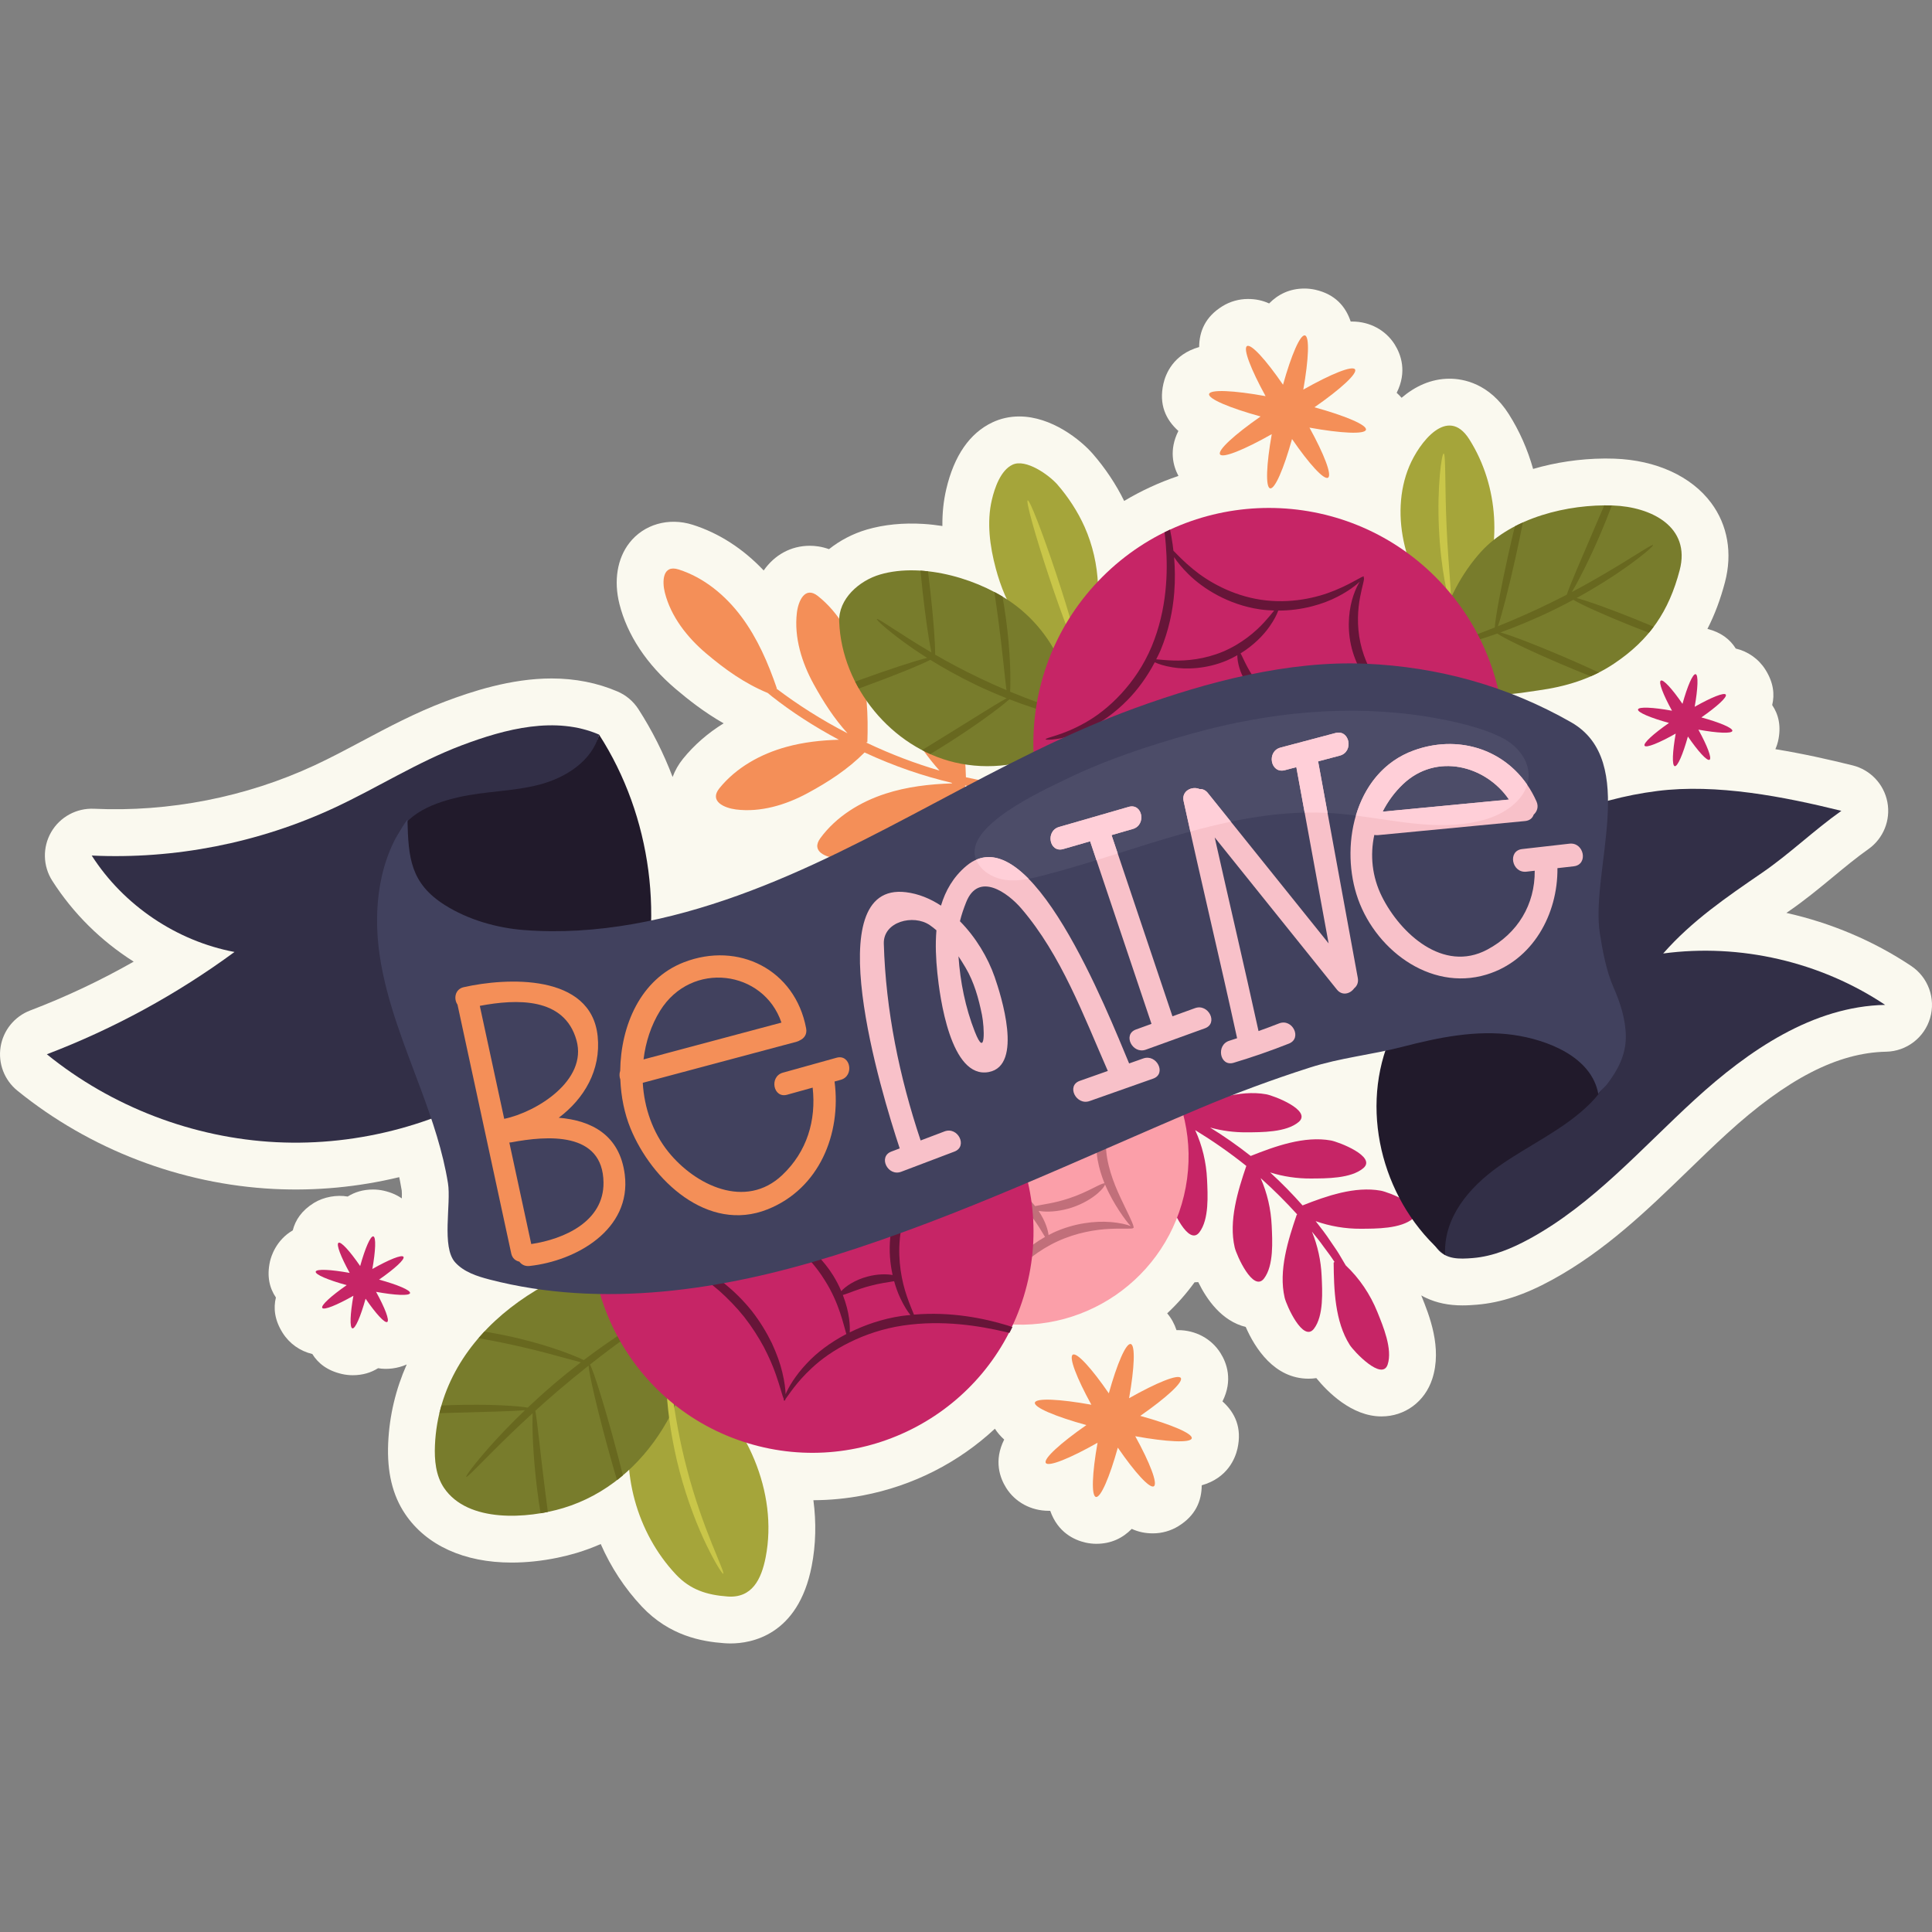 <?xml version="1.0" encoding="UTF-8"?>
<!-- Generator: Adobe Illustrator 25.2.1, SVG Export Plug-In . SVG Version: 6.00 Build 0)  -->
<svg xmlns="http://www.w3.org/2000/svg" xmlns:xlink="http://www.w3.org/1999/xlink" version="1.1" id="Capa_1" x="0px" y="0px" viewBox="0 0 512 512" style="enable-background:new 0 0 512 512;" xml:space="preserve" width="512" height="512">
<rect x="0" y="0" width="512" height="512" fill="#808080" stroke="none"/>
<g>
	<path style="fill:#FAF9EF;" d="M511.5,269.789c1.522-5.206-0.513-10.796-5.022-13.805c-9.944-6.64-21.257-11.412-33.066-14.055   c0.071-0.048,0.142-0.095,0.211-0.144l0.367-0.251c4.267-2.93,8.103-6.099,11.812-9.164c3.197-2.643,6.219-5.138,9.348-7.351   c3.964-2.805,5.93-7.665,5.029-12.436c-0.9-4.773-4.503-8.581-9.216-9.748c-6.025-1.492-13.033-3.088-20.469-4.293   c0.394-0.922,0.613-1.688,0.701-2.077c0.914-4.004,0.13-7.145-1.546-9.618c0.689-2.831,0.35-5.978-1.785-9.364   c-1.798-2.864-4.622-4.845-7.874-5.616c-1.47-2.375-3.836-4.28-7.506-5.203c1.918-3.736,3.453-7.833,4.65-12.38   c2.017-7.665,0.722-15.122-3.647-20.996c-5.261-7.076-14.599-11.353-25.649-11.736c-0.731-0.024-1.472-0.036-2.22-0.036   l-0.578,0.002c-6.356,0.054-12.793,1.011-18.753,2.755c-1.444-5.143-3.604-10.048-6.43-14.509   c-5.187-8.183-12.076-9.405-15.721-9.405c-4.875,0-9.143,2.023-12.703,5.058c-0.404-0.459-0.833-0.902-1.298-1.32   c2.819-5.62,1.11-10.203-0.53-12.818c-2.393-3.8-6.601-6.069-11.255-6.069c-0.126,0-0.262,0-0.405,0.002   c-1.342-4.014-4.122-7.232-9.372-8.427c-0.904-0.205-1.922-0.32-2.849-0.32c-3.988,0-7.022,1.544-9.395,3.952   c-1.806-0.824-3.628-1.185-5.597-1.185c-2.399,0-4.738,0.661-6.769,1.911c-4.537,2.793-6.153,6.667-6.176,10.826   c-6.887,1.946-8.894,7.172-9.467,9.692c-1.263,5.538,0.629,9.554,3.961,12.548c-2.527,5.034-1.417,9.229,0.018,11.919   c-5.037,1.699-9.854,3.913-14.385,6.626c-2.166-4.413-5.019-8.695-8.319-12.484c-3.204-3.678-10.912-9.904-19.489-9.904   c-2.52,0-4.909,0.528-7.112,1.571c-6.025,2.859-10.138,8.806-12.221,17.673c-0.729,3.107-1.074,6.357-1.03,9.788   c-0.816-0.126-1.63-0.236-2.438-0.326c-0.866-0.097-1.728-0.173-2.589-0.227c-5.316-0.327-10.434,0.163-14.973,1.489   c-3.755,1.1-7.161,2.901-10.048,5.201c-1.946-0.701-3.708-0.899-5.072-0.899c-5.045,0-9.369,2.435-12.24,6.546   c-5.443-5.76-11.85-9.901-18.797-12.105c-6.423-2.04-12.976-0.099-16.788,4.792c-3.226,4.139-4.191,10.039-2.646,16.189   c2.064,8.216,7.22,16.005,14.912,22.528c3.33,2.823,7.545,6.163,12.701,9.109c-4.177,2.579-7.807,5.737-10.765,9.396   c-1.212,1.501-2.133,3.129-2.752,4.819c-2.411-6.323-5.445-12.361-9.059-17.97c-1.335-2.073-3.259-3.701-5.524-4.677   c-5.335-2.296-11.225-3.462-17.506-3.462c-10.799,0-21.302,3.5-28.262,6.134c-7.838,2.965-15.011,6.78-21.948,10.47   c-4.354,2.315-8.466,4.503-12.656,6.449c-18.08,8.396-38.455,12.398-58.403,11.475c-4.612-0.206-9.003,2.168-11.326,6.186   c-2.322,4.016-2.212,8.993,0.289,12.902c5.562,8.697,12.978,15.991,21.578,21.429c-8.792,5.003-17.964,9.332-27.436,12.943   c-4.146,1.581-7.133,5.254-7.836,9.635c-0.701,4.382,0.989,8.804,4.433,11.601c19.179,15.572,43.33,24.828,68.003,26.063   c11.109,0.558,22.335-0.507,33.2-3.128c0.066,0.312,0.132,0.625,0.196,0.94c0.178,0.881,0.339,1.766,0.474,2.608   c0.051,0.397,0.048,1.19,0.023,2.085c-1.286-0.898-2.861-1.603-4.787-2.042c-0.906-0.206-1.889-0.317-2.818-0.317   c-2.702,0-4.917,0.708-6.745,1.862c-2.856-0.502-6.321,0.071-8.951,1.695c-3.244,2.004-4.918,4.553-5.602,7.27   c-4.482,2.601-5.758,7.012-6.028,8.198c-0.901,3.988-0.116,7.121,1.559,9.589c-0.693,2.833-0.353,5.983,1.784,9.372   c1.799,2.859,4.62,4.837,7.867,5.607c1.517,2.457,3.98,4.418,7.862,5.301c0.907,0.208,1.893,0.319,2.824,0.319   c2.7,0,4.915-0.708,6.742-1.86c2.383,0.422,5.191,0.08,7.587-0.989c-2.894,6.531-4.593,13.521-4.913,20.863   c-0.332,7.651,1.143,13.793,4.511,18.784c5.604,8.288,15.615,12.853,28.193,12.853c3.928,0,7.989-0.424,12.07-1.262   c0.029-0.007,0.059-0.012,0.09-0.019c1.777-0.367,3.486-0.795,5.084-1.275c2.177-0.654,4.305-1.441,6.38-2.357   c2.677,6.118,6.354,11.745,10.893,16.569c7.36,7.822,15.988,9.289,21.836,9.712c0.589,0.043,1.164,0.064,1.721,0.064   c5.254,0,17.865-1.998,21.457-20.499c1.1-5.652,1.238-11.551,0.455-17.458c4.367-0.016,8.768-0.44,13.085-1.263   c13.357-2.544,25.384-8.724,35.012-17.682c0.68,1.044,1.501,2.004,2.461,2.867c-2.823,5.623-1.11,10.207,0.53,12.811   c2.393,3.803,6.601,6.073,11.258,6.073c0.128,0,0.267,0,0.414-0.002c2.026,5.779,6.407,7.757,9.364,8.427   c0.902,0.204,1.92,0.319,2.845,0.319c3.988,0,7.024-1.545,9.395-3.952c1.806,0.824,3.628,1.185,5.597,1.185   c2.398,0,4.738-0.66,6.768-1.91c4.54-2.793,6.156-6.667,6.181-10.827c6.875-1.947,8.887-7.166,9.469-9.707   c1.252-5.53-0.639-9.542-3.966-12.531c2.824-5.628,1.108-10.209-0.525-12.799c-2.39-3.812-6.601-6.085-11.263-6.085   c-0.125,0-0.256,0-0.398,0.002c-0.55-1.65-1.361-3.153-2.468-4.448c2.665-2.493,5.097-5.244,7.252-8.232   c0.327-0.003,0.655-0.019,0.979-0.045c2.255,4.627,6.239,10.33,12.579,11.882c2.421,5.531,7.54,13.71,16.656,13.71   c0.695,0,1.38-0.05,2.057-0.152c2.875,3.529,9.326,10.153,17.253,10.153c6.222,0,11.511-3.903,13.473-9.947   c2.681-8.257-0.797-16.86-2.873-22l-0.05-0.123c0.014,0.009,0.029,0.017,0.043,0.024c0.405,0.239,0.819,0.452,1.243,0.641   c2.831,1.333,5.99,1.983,9.632,1.983c1.41,0,2.724-0.094,3.824-0.185c6.34-0.527,12.668-2.613,19.91-6.569   c14.122-7.71,25.311-18.556,36.133-29.045c3.476-3.37,6.759-6.553,10.15-9.651c15.977-14.604,29.405-21.524,42.258-21.78   C505.256,278.609,509.98,274.994,511.5,269.789z"/>
	<g>
		<g>
			<path style="fill:#A5A53A;" d="M167.593,375.08c-3.322,14.799,1.142,31.122,11.533,42.171c3.805,4.046,8.186,5.439,13.693,5.838     c6.455,0.468,8.948-4.509,10.096-10.423c3.337-17.18-5.073-36.088-18.71-46.762"/>
		</g>
		<path style="fill:#C62566;" d="M365.921,315.54c-6.855-1.226-14.346,1.386-20.732,3.908c-2.581-2.921-5.442-5.864-8.587-8.737    c3.479,1.091,7.133,1.628,10.779,1.607c4.076-0.023,10.621,0.043,13.913-2.745c3.615-3.062-6.567-6.975-8.609-7.34    c-7.036-1.258-14.745,1.526-21.237,4.107c-3.584-2.823-7.21-5.343-10.76-7.529c3.111,0.852,6.337,1.285,9.562,1.267    c4.076-0.023,10.621,0.043,13.913-2.745c3.615-3.062-6.567-6.975-8.609-7.34c-7.24-1.295-15.204,1.692-21.81,4.332l-0.11,0.528    c-1.48-0.767-2.93-1.486-4.364-2.085c-1.247-0.543-2.427-1.12-3.606-1.571c-1.139-0.424-2.271-0.845-3.401-1.265    c-2.147-0.853-4.179-1.37-5.934-1.895c-1.75-0.542-3.292-0.884-4.563-1.116c-2.531-0.501-3.941-0.686-3.985-0.498    c-0.115,0.47,5.391,1.856,13.763,5.351c1.085,0.467,2.173,0.935,3.268,1.406c1.133,0.493,2.267,1.109,3.466,1.685    c1.536,0.709,3.09,1.557,4.685,2.45c-2.205,6.532-4.466,14.208-2.882,21.032c0.469,2.021,4.897,11.989,7.77,8.223    c2.617-3.43,2.216-9.964,2.03-14.035c-0.204-4.494-1.266-8.955-3.145-13.044c4.404,2.687,9.003,5.843,13.552,9.491    c-2.263,6.653-4.708,14.581-3.077,21.606c0.469,2.021,4.897,11.989,7.77,8.223c2.617-3.43,2.216-9.964,2.03-14.035    c-0.196-4.319-1.181-8.609-2.924-12.566c3.568,3.185,6.804,6.442,9.708,9.646l-0.137,0.036    c-2.299,6.732-4.874,14.838-3.211,22.003c0.469,2.021,4.897,11.989,7.771,8.223c2.617-3.43,2.216-9.964,2.03-14.035    c-0.182-4.005-1.054-7.98-2.567-11.692c1.1,1.339,2.151,2.651,3.074,3.969c0.78,1.078,1.587,2.084,2.274,3.112    c0.213,0.322,0.424,0.64,0.636,0.96l-0.229,0.155c0.062,7.113,0.318,15.615,4.261,21.824c1.112,1.751,8.593,9.689,10.056,5.184    c1.332-4.104-1.211-10.135-2.735-13.915c-1.874-4.647-4.733-8.906-8.38-12.345c-0.601-1.014-1.203-2.03-1.809-3.052    c-0.653-1.08-1.431-2.139-2.187-3.269c-1.157-1.787-2.53-3.56-3.974-5.399c3.825,1.354,7.888,2.038,11.946,2.015    c4.076-0.023,10.621,0.043,13.913-2.745C378.145,319.818,367.963,315.905,365.921,315.54z"/>
		<g>
			<path style="fill:#787C2C;" d="M175.325,331.01c-27.969,2.688-58.729,21.449-60.059,51.993c-0.17,3.912,0.204,8.049,2.396,11.294     c6.347,9.394,22.219,8.172,31.578,5.36c22.615-6.796,36.028-31.254,35.163-54.088"/>
		</g>
		
			<ellipse transform="matrix(0.183 -0.983 0.983 0.183 -80.243 516.251)" style="fill:#FB9FA9;" cx="270.418" cy="306.395" rx="44.556" ry="44.556"/>
		<path style="fill:#C16F7A;" d="M293.634,293.008c-2.234,3.141-3.759,8.609-2.739,14.426c0.408,2.256,1.065,4.32,1.829,6.188    c-0.742-0.264-4.35,2.304-9.416,3.943c-3.84,1.307-7.343,1.673-8.991,2.063c-0.575-0.729-1.205-1.45-1.934-2.137    c-2.542-2.397-5.437-3.998-7.892-4.308c-1.208-0.163-2.23,0.032-2.852,0.305c-0.629,0.284-0.88,0.596-0.817,0.748    c0.146,0.35,1.433,0.036,3.271,0.713c1.827,0.626,4.243,2.242,6.528,4.399c3.459,3.22,5.308,6.883,6.32,8.45    c-4.409,2.487-7.706,5.757-9.68,8.487c-1.74,2.382-2.599,4.291-2.807,5.165c-0.386-1.01-1.547-3.056-3.694-5.556    c-2.941-3.43-7.932-7.612-14.534-10.067c-5.984-2.264-12.079-2.341-16.41-1.092c0.273,0.607,0.56,1.204,0.859,1.794    c3.983-0.673,9.321-0.315,14.652,1.695c6.148,2.286,10.987,5.959,14.127,8.923c3.159,2.98,4.789,5.202,5.12,4.982    c0.035-0.02,0.042-0.089,0.028-0.192c0.487-0.22,1.765-2.054,4.052-4.494c2.528-2.722,6.474-6.109,11.582-8.465    c5.108-2.357,10.246-3.161,13.957-3.317c3.653-0.17,5.975,0.108,6.138-0.242c0.01-0.002,0.029,0.01,0.037,0.005    c0.314-0.188-0.634-2.262-2.226-5.504c-1.554-3.241-3.79-7.704-4.723-12.924c-0.903-5.185,0.164-10.045,1.768-13.055    c1.581-3.068,3.439-4.422,3.186-4.761C298.261,288.927,295.871,289.792,293.634,293.008z M296.565,320.814    c1.322,2.002,2.404,3.414,3.084,4.116c-0.942-0.393-2.806-0.88-5.435-1.079c-3.901-0.313-9.517,0.247-15.052,2.803    c-0.443,0.204-0.86,0.43-1.284,0.65c-0.071-0.623-0.251-1.439-0.595-2.411c-0.403-1.181-1.097-2.571-2.041-3.984    c0.361,0.059,0.762,0.108,1.211,0.141c1.976,0.147,4.765-0.096,7.662-1.053c2.895-0.965,5.275-2.439,6.771-3.738    c1.223-1.057,1.864-1.93,1.955-2.365C294.007,316.675,295.401,319.009,296.565,320.814z"/>
		<g>
			<path style="fill:#C9C649;" d="M191.674,417.061c0.578-0.285-5.539-12.009-9.595-27.655c-4.165-15.617-4.606-28.833-5.25-28.797     c-0.256,0.006-0.474,3.319-0.139,8.67c0.329,5.345,1.33,12.72,3.407,20.648c2.091,7.924,4.848,14.838,7.19,19.654     C189.628,414.404,191.448,417.181,191.674,417.061z"/>
		</g>
		<path style="fill:#68681F;" d="M174.412,347.958c-0.136-0.224-3.505,1.484-8.654,4.752c-3.15,1.996-6.952,4.612-11.049,7.721    c-3.21-1.552-11.197-4.566-20.989-6.568c-1.837-0.384-3.622-0.704-5.346-0.979c-0.536,0.572-1.058,1.153-1.568,1.745    c2.069,0.361,4.248,0.769,6.499,1.24c9.198,1.878,16.943,4.218,20.623,5.159c-2.363,1.813-4.811,3.777-7.29,5.891    c-2.412,2.062-4.676,4.116-6.789,6.116c-2.536-0.483-10.387-0.956-19.698-0.681c-1.08,0.03-2.132,0.072-3.166,0.118    c-0.194,0.673-0.376,1.351-0.539,2.038c1.222-0.036,2.476-0.073,3.763-0.109c8.52-0.252,15.83-0.392,18.925-0.694    c-3.788,3.622-7.023,7.026-9.527,9.868c-4.035,4.574-6.249,7.633-6.05,7.802c0.231,0.198,2.829-2.522,7.105-6.81    c2.812-2.824,6.392-6.309,10.502-10.066c-0.182,3.398,0.052,11.255,1.203,20.349c0.268,2.156,0.569,4.225,0.886,6.182    c0.658-0.109,1.302-0.231,1.933-0.362c-0.258-1.93-0.525-3.963-0.787-6.075c-1.217-9.616-1.98-17.805-2.537-20.729    c1.933-1.756,3.966-3.56,6.106-5.389c2.754-2.348,5.448-4.543,8.01-6.566c0.164,2.325,2.091,10.71,4.784,20.635    c0.952,3.51,1.889,6.801,2.75,9.691c0.528-0.41,1.047-0.83,1.557-1.262c-0.677-2.732-1.462-5.764-2.331-8.966    c-2.764-10.187-5.408-18.586-6.384-20.394c3.821-3.008,7.33-5.622,10.218-7.709C171.478,350.357,174.571,348.217,174.412,347.958z    "/>
		<g>
			<path style="fill:#A5A53A;" d="M382.793,163.473c-10.069-9.66-14.825-26.843-9.304-39.947     c2.603-6.179,10.134-16.188,15.881-7.117c7.83,12.357,8.834,28.757,2.569,41.977"/>
		</g>
		<g>
			<path style="fill:#C9C649;" d="M384.354,159.369c0.586-0.099-0.515-8.807-0.981-19.583c-0.504-10.774-0.189-19.545-0.782-19.591     c-0.534-0.056-1.774,8.757-1.264,19.683C381.801,150.807,383.828,159.473,384.354,159.369z"/>
		</g>
		<g>
			<path style="fill:#787C2C;" d="M381.655,166.865c1.682-7.403,5.712-14.989,10.804-20.613     c8.252-9.113,23.096-12.703,34.979-12.293c10.095,0.348,20.734,5.598,17.69,17.165c-2.856,10.852-7.924,18.391-17.353,24.719     c-6.148,4.126-12.913,6.13-20.173,7.134c-6.413,0.888-10.689,2.057-17.08-0.843"/>
		</g>
		<path style="fill:#68681F;" d="M432.941,163.905c-6.618-2.655-12.398-4.709-15.127-5.424c5.265-2.887,9.796-5.788,13.2-8.214    c4.611-3.281,7.226-5.614,7.07-5.821c-0.326-0.452-9.023,5.847-21.534,12.452c1.757-2.939,4.653-8.575,7.516-15.265    c1.169-2.721,2.204-5.319,3.089-7.676c-0.663-0.019-1.332-0.031-2.011-0.025c-0.915,2.124-1.91,4.452-2.96,6.894    c-3.224,7.534-6.026,13.97-6.972,16.766c-1.341,0.695-2.708,1.39-4.124,2.079c-5.06,2.498-9.897,4.58-14.12,6.282    c1.039-3.015,2.852-10.018,4.676-18.242c0.739-3.33,1.392-6.472,1.934-9.252c-0.721,0.325-1.431,0.669-2.126,1.032    c-0.582,2.385-1.194,5.012-1.807,7.776c-1.934,8.717-3.297,16.176-3.521,19.024c-5.571,2.222-9.957,3.746-12.124,4.611    l0.348,0.599c1.544-0.301,3.98-0.901,7.102-1.843c1.618-0.487,3.425-1.083,5.349-1.764c1.635,1.191,8.395,4.451,16.641,7.98    c2.916,1.248,5.677,2.383,8.121,3.349c0.718-0.314,1.431-0.648,2.135-1.006c-2.696-1.268-5.936-2.722-9.45-4.226    c-7.537-3.226-14.049-5.707-16.636-6.386c4.327-1.563,9.258-3.59,14.381-6.096c1.711-0.84,3.357-1.697,4.95-2.557    c2.081,1.266,8.06,3.975,15.238,6.854c1.665,0.668,3.277,1.298,4.802,1.878c0.434-0.521,0.837-1.061,1.239-1.602    C436.568,165.382,434.798,164.65,432.941,163.905z"/>
		<g>
			<path style="fill:#A5A53A;" d="M281.004,173.957c-9.396-4.589-14.514-13.555-17.121-23.338     c-1.556-5.837-2.429-12.205-1.029-18.166c0.731-3.111,2.302-7.801,5.46-9.298c3.545-1.681,9.711,2.736,11.917,5.269     c2.871,3.296,5.41,7.194,7.191,11.194c4.303,9.662,4.707,20.862,1.399,30.883"/>
		</g>
		<path style="fill:#F48F58;" d="M280.346,208.111c-3.102,0.125-7.601,0.227-13.099-0.312c-3.401-0.293-7.217-0.916-11.265-1.81    c-0.183-6.374-0.896-12.764-2.905-18.805c-2.232-6.713-6.169-13.011-11.901-17.158c-3.631-2.626-5.157,1.655-5.377,4.673    c-0.479,6.571,1.925,13.158,5.308,18.694c2.365,3.87,4.893,7.508,7.87,10.818c-6.17-1.787-12.743-4.254-19.398-7.413l-0.009-0.062    l0.292-0.044c0.241-7.071-0.069-14.236-1.992-21.044c-1.923-6.808-5.568-13.279-11.104-17.683    c-3.507-2.79-5.227,1.417-5.585,4.423c-0.779,6.543,1.322,13.233,4.448,18.918c2.586,4.701,5.41,9.091,8.968,13.023    c-7.03-3.617-13.36-7.699-18.833-11.845l0.109-0.062c-2.296-6.692-5.141-13.276-9.366-18.951    c-4.225-5.675-9.937-10.421-16.68-12.561c-4.271-1.356-4.378,3.188-3.64,6.123c1.606,6.39,5.954,11.891,10.902,16.088    c5.036,4.27,10.23,7.987,16.375,10.526c0.371,0.298,0.709,0.597,1.089,0.894c5.148,4.067,11.16,7.978,17.755,11.497    c-4.694,0.13-9.367,0.652-13.888,1.891c-6.823,1.87-13.322,5.465-17.769,10.967c-2.817,3.486,1.377,5.238,4.379,5.619    c6.536,0.829,13.243-1.219,18.951-4.302c5.552-2.998,10.68-6.326,15.139-10.804c7.944,3.693,15.805,6.342,23.01,8.009    c0.067,0.062,0.137,0.123,0.205,0.185c-5.991,0.189-11.98,0.884-17.671,2.727c-6.731,2.18-13.058,6.068-17.249,11.768    c-2.654,3.611,1.615,5.169,4.632,5.413c6.568,0.53,13.173-1.823,18.735-5.164c5.701-3.424,10.924-7.177,15.32-12.237l-0.364-1.938    l0.014-0.003c4.08,0.785,7.927,1.284,11.358,1.436c5.646,0.316,10.211-0.068,13.324-0.501c3.116-0.443,4.796-0.914,4.77-1.077    C285.177,207.84,283.451,207.978,280.346,208.111z"/>
		<g>
			<path style="fill:#787C2C;" d="M282.785,180.38c-2.204-7.748-6.938-14.753-13.304-19.687     c-9.218-7.144-24.822-11.789-36.251-8.442c-5.535,1.621-11.065,6.458-10.834,12.506c0.662,17.329,13.958,33.375,30.632,37.294     c8.957,2.105,18.666,0.833,26.777-3.51"/>
		</g>
		<g>
			<path style="fill:#C9C649;" d="M285.478,172.108c0.537-0.178-1.966-9.167-5.591-20.076c-3.624-10.909-6.998-19.608-7.534-19.43     c-0.537,0.178,1.966,9.167,5.591,20.076C281.568,163.588,284.941,172.287,285.478,172.108z"/>
		</g>
		<path style="fill:#68681F;" d="M267.697,183.308c0.196-3.475,0.043-10.661-1.055-18.926c-0.286-2.199-0.616-4.308-0.968-6.282    c-0.698-0.42-1.419-0.824-2.156-1.215c0.36,2.398,0.737,5.013,1.094,7.763c1.04,7.823,1.647,14.672,2.116,18.25    c-2.341-0.987-4.766-2.064-7.247-3.263c-4.268-2.026-8.184-4.144-11.654-6.148c0.028-2.935-0.442-9.357-1.273-16.8    c-0.205-1.838-0.419-3.607-0.634-5.279c-0.665-0.074-1.326-0.132-1.986-0.173c0.168,1.792,0.363,3.698,0.584,5.68    c0.771,6.902,1.653,12.885,2.316,15.997c-8.645-5.063-14.188-9.216-14.458-8.852c-0.159,0.199,2.419,2.629,7.029,6.013    c1.793,1.319,3.914,2.769,6.29,4.27c-3.225,0.798-10.118,3.044-18.04,5.925c-0.348,0.126-0.686,0.251-1.028,0.377    c0.311,0.614,0.646,1.217,0.988,1.815c0.248-0.09,0.491-0.176,0.74-0.267c8.462-3.077,15.556-5.955,18.184-7.327    c3.538,2.195,7.599,4.478,12.056,6.617c2.804,1.34,5.555,2.52,8.192,3.56c-3.005,1.603-10.776,6.607-20.065,12.291    c-0.798,0.49-1.584,0.971-2.361,1.446c0.717,0.377,1.447,0.727,2.186,1.057c0.415-0.251,0.827-0.498,1.246-0.756    c9.472-5.797,17.038-11.379,19.489-13.585c0.015,0.011,0.03,0.043,0.045,0.043c0.042,0,0.083-0.08,0.122-0.195    c0.011-0.01,0.018-0.018,0.029-0.028c4.512,1.75,8.652,3.067,12.04,3.964c0.607,0.161,1.179,0.306,1.736,0.444l0.216-1.318    C277.82,187.188,273.035,185.52,267.697,183.308z"/>
		<g>
			<path style="fill:#322F47;" d="M158.753,194.667c-11.522-4.961-24.733-1.558-36.466,2.88     c-11.734,4.438-22.391,11.283-33.768,16.567c-19.976,9.278-42.211,13.646-64.212,12.616     c8.433,13.181,22.457,22.652,37.835,25.551c-15.256,11.218-32.033,20.364-49.727,27.109c17.134,13.91,38.758,22.198,60.8,23.302     c22.042,1.105,44.386-4.98,62.825-17.108"/>
		</g>
		<g>
			<path style="fill:#322F47;" d="M376.472,318.973c0.364,4.063,1.771,8.682,4.375,11.903c2.358,2.916,5.834,2.822,9.509,2.517     c5.298-0.44,10.323-2.546,14.989-5.093c16.832-9.19,29.701-24.026,43.856-36.964c14.155-12.938,31.211-24.647,50.385-25.03     c-17.109-11.422-38.438-16.36-58.826-13.621c7.626-8.676,16.771-14.91,26.206-21.386c7.324-5.027,13.7-11.238,21.016-16.416     c-15.209-3.765-33.083-7.256-48.778-5.264c-17.049,2.164-34.137,8.958-46.683,20.983"/>
		</g>
		<g>
			<path style="fill:#211A2B;" d="M168.485,268.845c7.9-24.528,4.228-52.518-9.732-74.178c-1.823,6.995-8.844,11.456-15.839,13.279     c-6.996,1.822-14.367,1.711-21.413,3.328c-7.589,1.742-15.566,5.017-17.346,13.398c-0.942,4.437-0.088,9.105,1.609,13.312     c1.698,4.207,4.204,8.029,6.695,11.821L168.485,268.845"/>
		</g>
		<g>
			<path style="fill:#211A2B;" d="M368.007,276.026c-7.723,19.492-1.083,43.116,14.971,56.6c-0.512-9.818,6.215-17.884,14.24-23.562     c8.025-5.679,17.296-9.727,24.244-16.682c6.948-6.955,10.997-18.356,5.756-26.674"/>
		</g>
		
			<ellipse transform="matrix(0.707 -0.707 0.707 0.707 -40.802 295.522)" style="fill:#C62566;" cx="336.326" cy="197.013" rx="62.429" ry="62.429"/>
		<path style="fill:#661538;" d="M360.512,170.317c-1-4.63-0.667-9.009-0.071-12.092c0.585-3.1,1.295-4.992,0.947-5.161    c-0.011-0.006-0.034,0.009-0.049,0.009c0.085-0.134,0.133-0.236,0.103-0.268c-0.256-0.334-2.87,1.68-7.653,3.641    c-4.725,1.974-11.867,3.645-19.594,2.5c-7.725-1.158-14.069-4.838-18.014-8.103c-2.535-2.071-4.227-3.902-5.218-4.909    c-0.065-0.555-0.122-1.128-0.198-1.652c-0.21-1.43-0.448-2.734-0.696-3.915c-0.486,0.225-0.962,0.463-1.44,0.699    c0.121,1.052,0.237,2.188,0.336,3.413c0.566,6.99,0.338,16.997-3.771,26.868c-4.128,9.84-11.507,16.766-17.563,20.14    c-6.095,3.485-10.612,3.976-10.514,4.443c0.019,0.153,1.151,0.191,3.166-0.124c2.016-0.303,4.896-1.113,8.2-2.722    c3.307-1.595,6.954-4.13,10.363-7.609c2.682-2.743,5.159-6.123,7.176-9.965c0.929,0.446,2.514,0.985,4.693,1.337    c3.656,0.611,9.042,0.445,14.386-1.804c0.992-0.417,1.916-0.898,2.806-1.404c-0.011,0.607,0.071,1.445,0.306,2.465    c0.48,2.113,1.745,4.942,3.94,7.475c2.203,2.526,4.83,4.171,6.855,4.94c2.036,0.782,3.406,0.807,3.498,0.495    c0.232-0.712-4.529-2.536-8.421-7.114c-3.136-3.526-4.513-7.335-5.318-8.75c3.478-2.147,6.085-4.834,7.684-7.128    c1.239-1.756,1.954-3.231,2.297-4.209c6.36,0.003,11.993-1.72,15.794-3.719c2.797-1.449,4.702-2.905,5.797-3.929    c-0.502,0.794-1.106,2.005-1.653,3.602c-1.101,3.164-1.789,7.974-0.681,13.093c1.105,5.12,3.718,9.216,6.027,11.643    c2.321,2.463,4.207,3.419,4.399,3.167c0.247-0.298-1.181-1.727-2.994-4.309C363.625,178.798,361.513,174.947,360.512,170.317z     M335.048,164.881c-2.347,2.578-6.076,5.756-10.936,7.801c-4.86,2.043-9.74,2.487-13.224,2.361    c-1.954-0.06-3.478-0.238-4.482-0.322c0.393-0.787,0.802-1.56,1.153-2.385c2.15-5.194,3.257-10.479,3.626-15.293    c0.27-3.408,0.2-6.564-0.042-9.399c0.82,1.234,2.058,2.812,3.839,4.551c3.824,3.784,10.492,8.032,18.838,9.282    c1.306,0.194,2.584,0.28,3.847,0.321C337.039,162.572,336.185,163.645,335.048,164.881z"/>
		
			<ellipse transform="matrix(0.293 -0.956 0.956 0.293 -160.004 436.59)" style="fill:#C62566;" cx="215.353" cy="326.539" rx="58.616" ry="58.617"/>
		<path style="fill:#661538;" d="M266.823,351.198c-6.128-1.852-14.876-3.648-24.613-2.811c-0.41-1.042-1.167-2.741-1.934-5.027    c-1.278-3.752-2.397-9.215-1.797-15.194c0.601-5.98,2.783-11.111,4.781-14.535c1.992-3.452,3.664-5.363,3.38-5.64    c-0.207-0.226-2.383,1.26-4.896,4.65c-2.504,3.344-5.162,8.781-5.812,15.269c-0.362,3.608-0.039,7.004,0.616,9.972    c-1.638-0.265-3.997-0.285-6.613,0.415c-3.505,0.912-5.986,2.713-6.988,3.87c-0.594-1.387-1.311-2.806-2.186-4.21    c-2.571-4.095-5.832-7.12-8.451-8.84c-2.626-1.737-4.505-2.306-4.652-2.026c-0.405,0.657,6.197,4.498,10.933,12.223    c3.827,5.994,4.997,11.958,5.696,14.217c-4.359,2.281-7.937,5.04-10.444,7.747c-3.19,3.371-4.887,6.398-5.65,8.188    c-0.041-1.305-0.269-3.286-0.873-5.788c-0.532-2.278-1.467-4.917-2.774-7.731c-1.359-2.786-3.12-5.729-5.331-8.554    c-2.244-2.798-4.706-5.186-7.107-7.146c-2.44-1.915-4.795-3.43-6.891-4.469c-4.182-2.113-7.048-2.66-7.138-2.381    c-0.144,0.385,2.454,1.529,6.235,3.95c1.9,1.194,4.041,2.792,6.281,4.71c2.203,1.963,4.484,4.273,6.614,6.926    c2.096,2.68,3.822,5.429,5.23,8.023c1.354,2.62,2.42,5.069,3.148,7.192c1.18,3.351,1.749,5.771,2.138,6.62    c-0.043,0.195-0.057,0.33-0.023,0.338c0.038,0.022,0.103-0.03,0.167-0.08c0.047,0.057,0.093,0.1,0.136,0.095    c0.06-0.005,0.108-0.159,0.145-0.394c0.85-1.066,2.853-4.407,6.962-8.208c5.017-4.746,13.666-9.71,24.164-11.288    c10.521-1.562,20.262,0.08,27.083,1.665c0.409,0.096,0.776,0.189,1.165,0.284c0.265-0.517,0.526-1.035,0.776-1.56    C267.813,351.514,267.344,351.357,266.823,351.198z M238.891,348.751c-5.075,0.76-9.69,2.357-13.709,4.352    c0.063-0.875,0.037-2.13-0.168-3.679c-0.23-1.782-0.767-3.947-1.654-6.24c1.329-0.341,3.975-1.579,7.228-2.412    c2.527-0.687,4.834-0.976,6.366-1.24c0.47,1.694,1.036,3.222,1.64,4.497c0.967,2.066,1.94,3.547,2.676,4.462    C240.479,348.572,239.694,348.632,238.891,348.751z"/>
		<g>
			<path style="fill:#F48F58;" d="M361.994,113.883c0.287-1.261-5.452-3.69-13.648-5.949c6.896-4.797,11.439-8.947,10.752-10.039     c-0.687-1.092-6.4,1.211-13.712,5.356c1.436-8.076,1.685-14.075,0.432-14.36c-1.249-0.284-3.61,5.2-5.805,13.067     c-4.527-6.592-8.458-10.911-9.544-10.242c-1.093,0.673,1.028,6.191,4.924,13.266c-8.414-1.524-14.684-1.824-14.972-0.558     c-0.287,1.261,5.452,3.689,13.648,5.949c-6.896,4.797-11.439,8.947-10.752,10.039c0.687,1.092,6.4-1.211,13.712-5.356     c-1.436,8.077-1.685,14.075-0.432,14.36c1.249,0.284,3.61-5.2,5.805-13.067c4.527,6.592,8.458,10.911,9.544,10.242     c1.093-0.673-1.028-6.191-4.924-13.266C355.437,114.848,361.706,115.148,361.994,113.883z"/>
			<path style="fill:#F48F58;" d="M315.827,381.172c0.287-1.261-5.452-3.69-13.648-5.949c6.896-4.797,11.439-8.947,10.752-10.039     c-0.687-1.092-6.4,1.211-13.712,5.356c1.436-8.077,1.685-14.075,0.432-14.36c-1.249-0.284-3.61,5.2-5.805,13.067     c-4.527-6.592-8.458-10.911-9.544-10.242c-1.093,0.673,1.028,6.191,4.924,13.266c-8.414-1.524-14.684-1.824-14.972-0.558     c-0.287,1.261,5.452,3.689,13.648,5.949c-6.896,4.797-11.439,8.947-10.752,10.039c0.687,1.092,6.4-1.211,13.712-5.356     c-1.436,8.076-1.685,14.075-0.432,14.36c1.249,0.284,3.61-5.2,5.805-13.067c4.527,6.592,8.458,10.911,9.544,10.242     c1.093-0.673-1.028-6.191-4.924-13.266C309.27,382.138,315.539,382.437,315.827,381.172z"/>
			<path style="fill:#C62566;" d="M459.094,193.7c0.172-0.758-3.279-2.219-8.209-3.578c4.148-2.885,6.881-5.381,6.467-6.038     c-0.413-0.657-3.849,0.728-8.247,3.221c0.864-4.858,1.013-8.465,0.26-8.637c-0.751-0.171-2.171,3.128-3.491,7.86     c-2.723-3.965-5.087-6.563-5.74-6.16c-0.657,0.405,0.618,3.724,2.961,7.979c-5.061-0.917-8.832-1.097-9.005-0.336     c-0.173,0.758,3.279,2.219,8.209,3.578c-4.148,2.885-6.881,5.381-6.467,6.038c0.413,0.657,3.849-0.728,8.248-3.221     c-0.864,4.858-1.013,8.466-0.26,8.637c0.751,0.171,2.171-3.128,3.491-7.86c2.723,3.965,5.087,6.563,5.74,6.161     c0.657-0.405-0.618-3.724-2.961-7.979C455.15,194.281,458.921,194.461,459.094,193.7z"/>
			<path style="fill:#C62566;" d="M108.667,342.688c0.173-0.758-3.279-2.219-8.209-3.578c4.148-2.885,6.88-5.381,6.467-6.038     c-0.413-0.657-3.849,0.728-8.248,3.221c0.864-4.858,1.013-8.465,0.26-8.637c-0.751-0.171-2.171,3.128-3.491,7.86     c-2.723-3.965-5.087-6.563-5.74-6.161c-0.657,0.405,0.618,3.724,2.962,7.979c-5.061-0.917-8.832-1.097-9.005-0.336     c-0.173,0.758,3.279,2.219,8.209,3.578c-4.147,2.885-6.88,5.381-6.467,6.038c0.413,0.657,3.849-0.728,8.248-3.221     c-0.864,4.858-1.013,8.466-0.26,8.637c0.751,0.171,2.171-3.128,3.491-7.86c2.723,3.965,5.087,6.563,5.74,6.16     c0.657-0.405-0.618-3.724-2.961-7.979C104.723,343.269,108.494,343.449,108.667,342.688z"/>
		</g>
		<g>
			<path style="fill:#41415E;" d="M361.84,175.89c19.303,0.823,37.707,5.922,54.514,15.512c18.076,10.314,5.065,39.488,7.625,55.973     c0.709,4.567,1.728,10.004,3.6,14.244c1.804,4.088,3.246,8.511,3.284,13.02c0.041,4.9-2.125,8.964-5.034,12.777     c-0.263,0.344-2.302,2.264-2.254,2.536c-1.779-9.978-13.679-14.445-22.551-15.693c-9.848-1.385-19.868,0.698-29.374,3.162     c-8.173,2.118-16.317,2.868-24.54,5.501c-10,3.202-19.856,6.855-29.527,10.946c-31.943,13.514-63.16,28.423-96.422,38.834     c-29.54,9.246-61.46,14.157-91.422,6.386c-3.339-0.866-6.813-1.993-9.121-4.557c-3.668-4.075-1.016-15.486-1.895-20.951     c-1.353-8.41-4.102-16.539-7.045-24.506c-4.352-11.78-9.241-23.508-11.065-35.933c-1.823-12.425-0.221-25.93,7.371-35.934     c0.227,10.098,0.79,16.868,9.889,22.631c6.153,3.897,13.76,6.078,20.99,6.637c19.286,1.493,38.578-2.646,56.65-9.14     c36.659-13.174,68.702-36.357,105.289-49.687C319.826,180.717,341.449,175.021,361.84,175.89z"/>
		</g>
		<g>
			<path style="fill:#4C4C68;" d="M262.409,231.845c-1.737-0.976-3.161-2.427-3.828-4.29c-3.096-8.646,17.701-18.014,23.527-20.869     c10.814-5.299,22.323-9.088,33.903-12.316c20.147-5.615,41.447-7.768,62.099-4.464c6.181,0.989,14.969,2.871,20.454,5.883     c3.611,1.983,6.589,5.66,6.536,9.779c-0.072,5.673-5.605,9.777-11.025,11.455c-13.108,4.058-27.12-0.561-40.808-1.512     c-26.351-1.832-51.443,9.999-77.032,16.552c-3.244,0.831-6.602,1.583-9.915,1.101     C264.965,232.967,263.612,232.52,262.409,231.845z"/>
		</g>
		<g>
			<g>
				<path style="fill:#F8C1C9;" d="M415.926,223.582c-4.182,0.476-8.364,0.952-12.546,1.428c-3.912,0.445-2.743,6.435,1.142,5.994      c0.732-0.083,1.463-0.167,2.195-0.25c0.084,8.94-4.513,16.62-12.601,20.915c-11.667,6.197-23.027-4.325-27.886-14.053      c-2.629-5.263-3.189-10.987-2.023-16.35c0.294,0.056,0.603,0.086,0.94,0.054c13.008-1.245,26.016-2.491,39.024-3.736      c1.254-0.12,1.981-0.818,2.269-1.696c0.898-0.808,1.375-2.077,0.749-3.494c-5.699-12.902-19.481-18.264-32.544-13.515      c-15.218,5.532-19.458,24.243-15.174,38.105c4.409,14.269,19.318,25.85,34.42,21.304c12.333-3.712,18.977-16.051,18.846-28.218      c1.443-0.164,2.887-0.328,4.33-0.493C420.98,229.13,419.81,223.14,415.926,223.582z M371.828,207.796      c8.802-8.357,21.871-4.979,28.071,4.094c-11.163,1.069-22.327,2.138-33.491,3.206      C367.763,212.418,369.574,209.935,371.828,207.796z"/>
				<path style="fill:#F8C1C9;" d="M355.052,200.253c3.781-1.002,2.665-7.002-1.141-5.994c-4.851,1.286-9.701,2.571-14.552,3.857      c-3.781,1.002-2.665,7.002,1.141,5.994c1.014-0.269,2.027-0.537,3.041-0.806c2.852,15.569,5.704,31.138,8.557,46.707      c-10.671-13.286-21.341-26.572-32.012-39.858c-0.648-0.807-1.445-1.1-2.22-1.057c-1.955-0.835-4.783,0.483-4.2,3.172      c4.552,20.996,9.596,41.881,14.18,62.87c-0.678,0.214-1.347,0.454-2.029,0.659c-3.639,1.095-2.562,6.956,1.114,5.85      c4.956-1.49,9.842-3.179,14.653-5.086c3.568-1.414,0.922-6.753-2.63-5.345c-1.799,0.713-3.613,1.375-5.432,2.025      c-3.751-17.131-7.779-34.199-11.612-51.312c10.792,13.436,21.583,26.872,32.374,40.309c1.423,1.772,3.566,1.118,4.588-0.327      c0.732-0.591,1.181-1.521,0.96-2.727c-3.506-19.137-7.012-38.274-10.518-57.411C351.228,201.266,353.14,200.76,355.052,200.253z      "/>
				<path style="fill:#F8C1C9;" d="M316.687,267.167c-1.992,0.721-3.984,1.441-5.977,2.162      c-5.379-16.006-10.759-32.011-16.138-48.017c1.88-0.543,3.76-1.086,5.639-1.629c3.657-1.056,2.576-6.916-1.114-5.85      c-6.146,1.775-12.292,3.55-18.437,5.325c-3.657,1.056-2.576,6.916,1.114,5.85c2.373-0.686,4.747-1.371,7.12-2.057      c5.421,16.129,10.841,32.257,16.262,48.386c-1.371,0.496-2.742,0.992-4.113,1.488c-3.604,1.304-0.947,6.639,2.63,5.345      c5.214-1.886,10.429-3.772,15.644-5.659C322.92,271.208,320.264,265.873,316.687,267.167z"/>
				<path style="fill:#F8C1C9;" d="M302.971,280.501c-1.247,0.44-2.495,0.881-3.742,1.321      c-5.529-13.115-26.366-66.579-43.205-52.289c-3.42,2.902-5.473,6.522-6.652,10.469c-2.848-1.862-5.971-3.153-9.29-3.558      c-23.567-2.875-6.61,52.93-1.65,67.894c-0.738,0.28-1.477,0.56-2.215,0.84c-3.586,1.36-0.935,6.697,2.63,5.345      c4.696-1.781,9.392-3.561,14.088-5.342c3.586-1.36,0.935-6.697-2.63-5.345c-2.11,0.8-4.22,1.6-6.329,2.4      c-5.618-16.795-9.255-34.445-9.758-52.173c-0.165-5.829,7.838-7.868,12.184-4.898c0.611,0.418,1.194,0.887,1.762,1.377      c-0.322,3.747-0.135,7.598,0.241,11.283c0.635,6.225,3.469,28.211,13.651,26.272c9.163-1.745,3.216-20.351,1.541-25.178      c-1.784-5.142-5.006-10.545-9.205-14.784c0.413-1.722,0.998-3.406,1.657-5.056c3.253-8.154,11.018-2.519,14.643,1.717      c10.556,12.334,16.42,28.266,22.892,43.018c-2.481,0.876-4.963,1.752-7.444,2.628c-3.612,1.275-0.953,6.61,2.629,5.345      c5.61-1.98,11.22-3.961,16.831-5.941C309.212,284.57,306.553,279.236,302.971,280.501z M258.321,273.363      c-2.483-6.335-3.852-13.131-4.314-19.931c0.665,1.002,1.29,2.012,1.875,3.001c2.27,3.836,3.47,8.175,4.345,12.505      C260.878,272.168,261.304,280.975,258.321,273.363z"/>
			</g>
			<g>
				<path style="fill:#F48F58;" d="M148.074,296.213c6.728-5.031,11.23-12.635,10.313-21.596      c-1.71-16.712-24.223-15.553-35.498-13.003c-2.349,0.531-2.695,3.118-1.649,4.614c4.749,21.989,9.498,43.978,14.247,65.967      c0.274,1.269,1.153,1.947,2.138,2.149c0.568,0.764,1.479,1.284,2.669,1.157c12.374-1.316,27.112-9.649,25.274-24.234      C164.239,300.73,156.681,296.924,148.074,296.213z M152.776,275.685c2.961,10.606-10.525,19.016-19.155,20.821      c-2.156-9.981-4.312-19.962-6.467-29.943C136.861,264.723,149.57,264.2,152.776,275.685z M159.935,313.378      c0.12,10.321-10.426,15.007-19.148,16.308c-1.937-8.967-3.874-17.935-5.81-26.902c0.164-0.004,0.331-0.013,0.509-0.047      C144.973,300.942,159.777,299.766,159.935,313.378z"/>
				<path style="fill:#F48F58;" d="M221.694,280.31c-4.738,1.318-9.476,2.637-14.214,3.955c-3.672,1.022-2.588,6.88,1.114,5.85      c2.256-0.628,4.512-1.256,6.769-1.884c0.963,8.656-1.471,16.948-8.062,23.18c-9.742,9.211-23.085,2.669-30.195-6.17      c-4.126-5.129-6.381-11.656-6.766-18.284c13.602-3.632,27.204-7.264,40.806-10.896c0.332-0.089,0.613-0.228,0.869-0.388      c1.102-0.503,1.912-1.59,1.624-3.131c-2.918-15.609-17.997-23.126-32.428-17.518c-11.462,4.454-16.692,16.734-16.853,28.747      c-0.257,0.751-0.234,1.589,0.036,2.309c0.187,4.589,1.103,9.064,2.699,12.962c5.566,13.594,20.411,27.827,36.372,21.427      c13.677-5.484,19.519-19.992,17.701-33.853c0.548-0.152,1.096-0.305,1.643-0.457C226.48,285.138,225.396,279.28,221.694,280.31z       M174.934,267.852c8.295-13.37,27.445-10.789,32.154,3.146c-12.181,3.253-24.363,6.506-36.544,9.759      C171.095,276.159,172.543,271.707,174.934,267.852z"/>
			</g>
		</g>
		<g>
			<path style="fill:#FFCFD8;" d="M258.701,227.839c0.706,1.724,2.063,3.081,3.709,4.006c1.203,0.676,2.556,1.123,3.911,1.32     c2.086,0.303,4.19,0.116,6.272-0.27C267.991,228.207,263.242,225.863,258.701,227.839z"/>
		</g>
		<g>
			<path style="fill:#FFCFD8;" d="M300.212,219.683c3.657-1.056,2.576-6.916-1.114-5.85c-6.146,1.775-12.292,3.55-18.438,5.325     c-3.657,1.056-2.576,6.916,1.114,5.85c2.373-0.686,4.747-1.371,7.12-2.057c0.56,1.666,1.12,3.332,1.68,4.997     c1.88-0.581,3.758-1.171,5.636-1.763c-0.546-1.625-1.092-3.25-1.638-4.875C296.452,220.769,298.332,220.226,300.212,219.683z"/>
		</g>
		<g>
			<g>
				<path style="fill:#FFCFD8;" d="M394.077,217.023c4.623-1.431,9.317-4.632,10.645-9.062c-6.628-9.639-18.627-13.244-30.076-9.083      c-8.079,2.937-13.063,9.588-15.322,17.256C371.058,217.637,382.896,220.484,394.077,217.023z M371.828,207.796      c8.802-8.357,21.872-4.979,28.071,4.094c-11.163,1.069-22.327,2.138-33.491,3.206      C367.763,212.418,369.574,209.935,371.828,207.796z"/>
			</g>
		</g>
		<g>
			<g>
				<path style="fill:#FFCFD8;" d="M320.086,210.152c-0.648-0.807-1.445-1.1-2.22-1.057c-1.955-0.835-4.783,0.483-4.2,3.172      c0.586,2.704,1.198,5.402,1.799,8.103c3.566-0.975,7.14-1.865,10.727-2.615C324.157,215.221,322.121,212.687,320.086,210.152z"/>
			</g>
			<g>
				<path style="fill:#FFCFD8;" d="M355.052,200.253c3.781-1.002,2.665-7.002-1.141-5.994c-4.851,1.286-9.701,2.571-14.552,3.857      c-3.78,1.002-2.665,7.002,1.141,5.994c1.014-0.269,2.027-0.537,3.041-0.806c0.735,4.014,1.471,8.028,2.206,12.042      c2.016-0.047,4.04-0.015,6.07,0.088c-0.834-4.553-1.668-9.106-2.502-13.66C351.228,201.266,353.14,200.76,355.052,200.253z"/>
			</g>
		</g>
	</g>
</g>















</svg>
